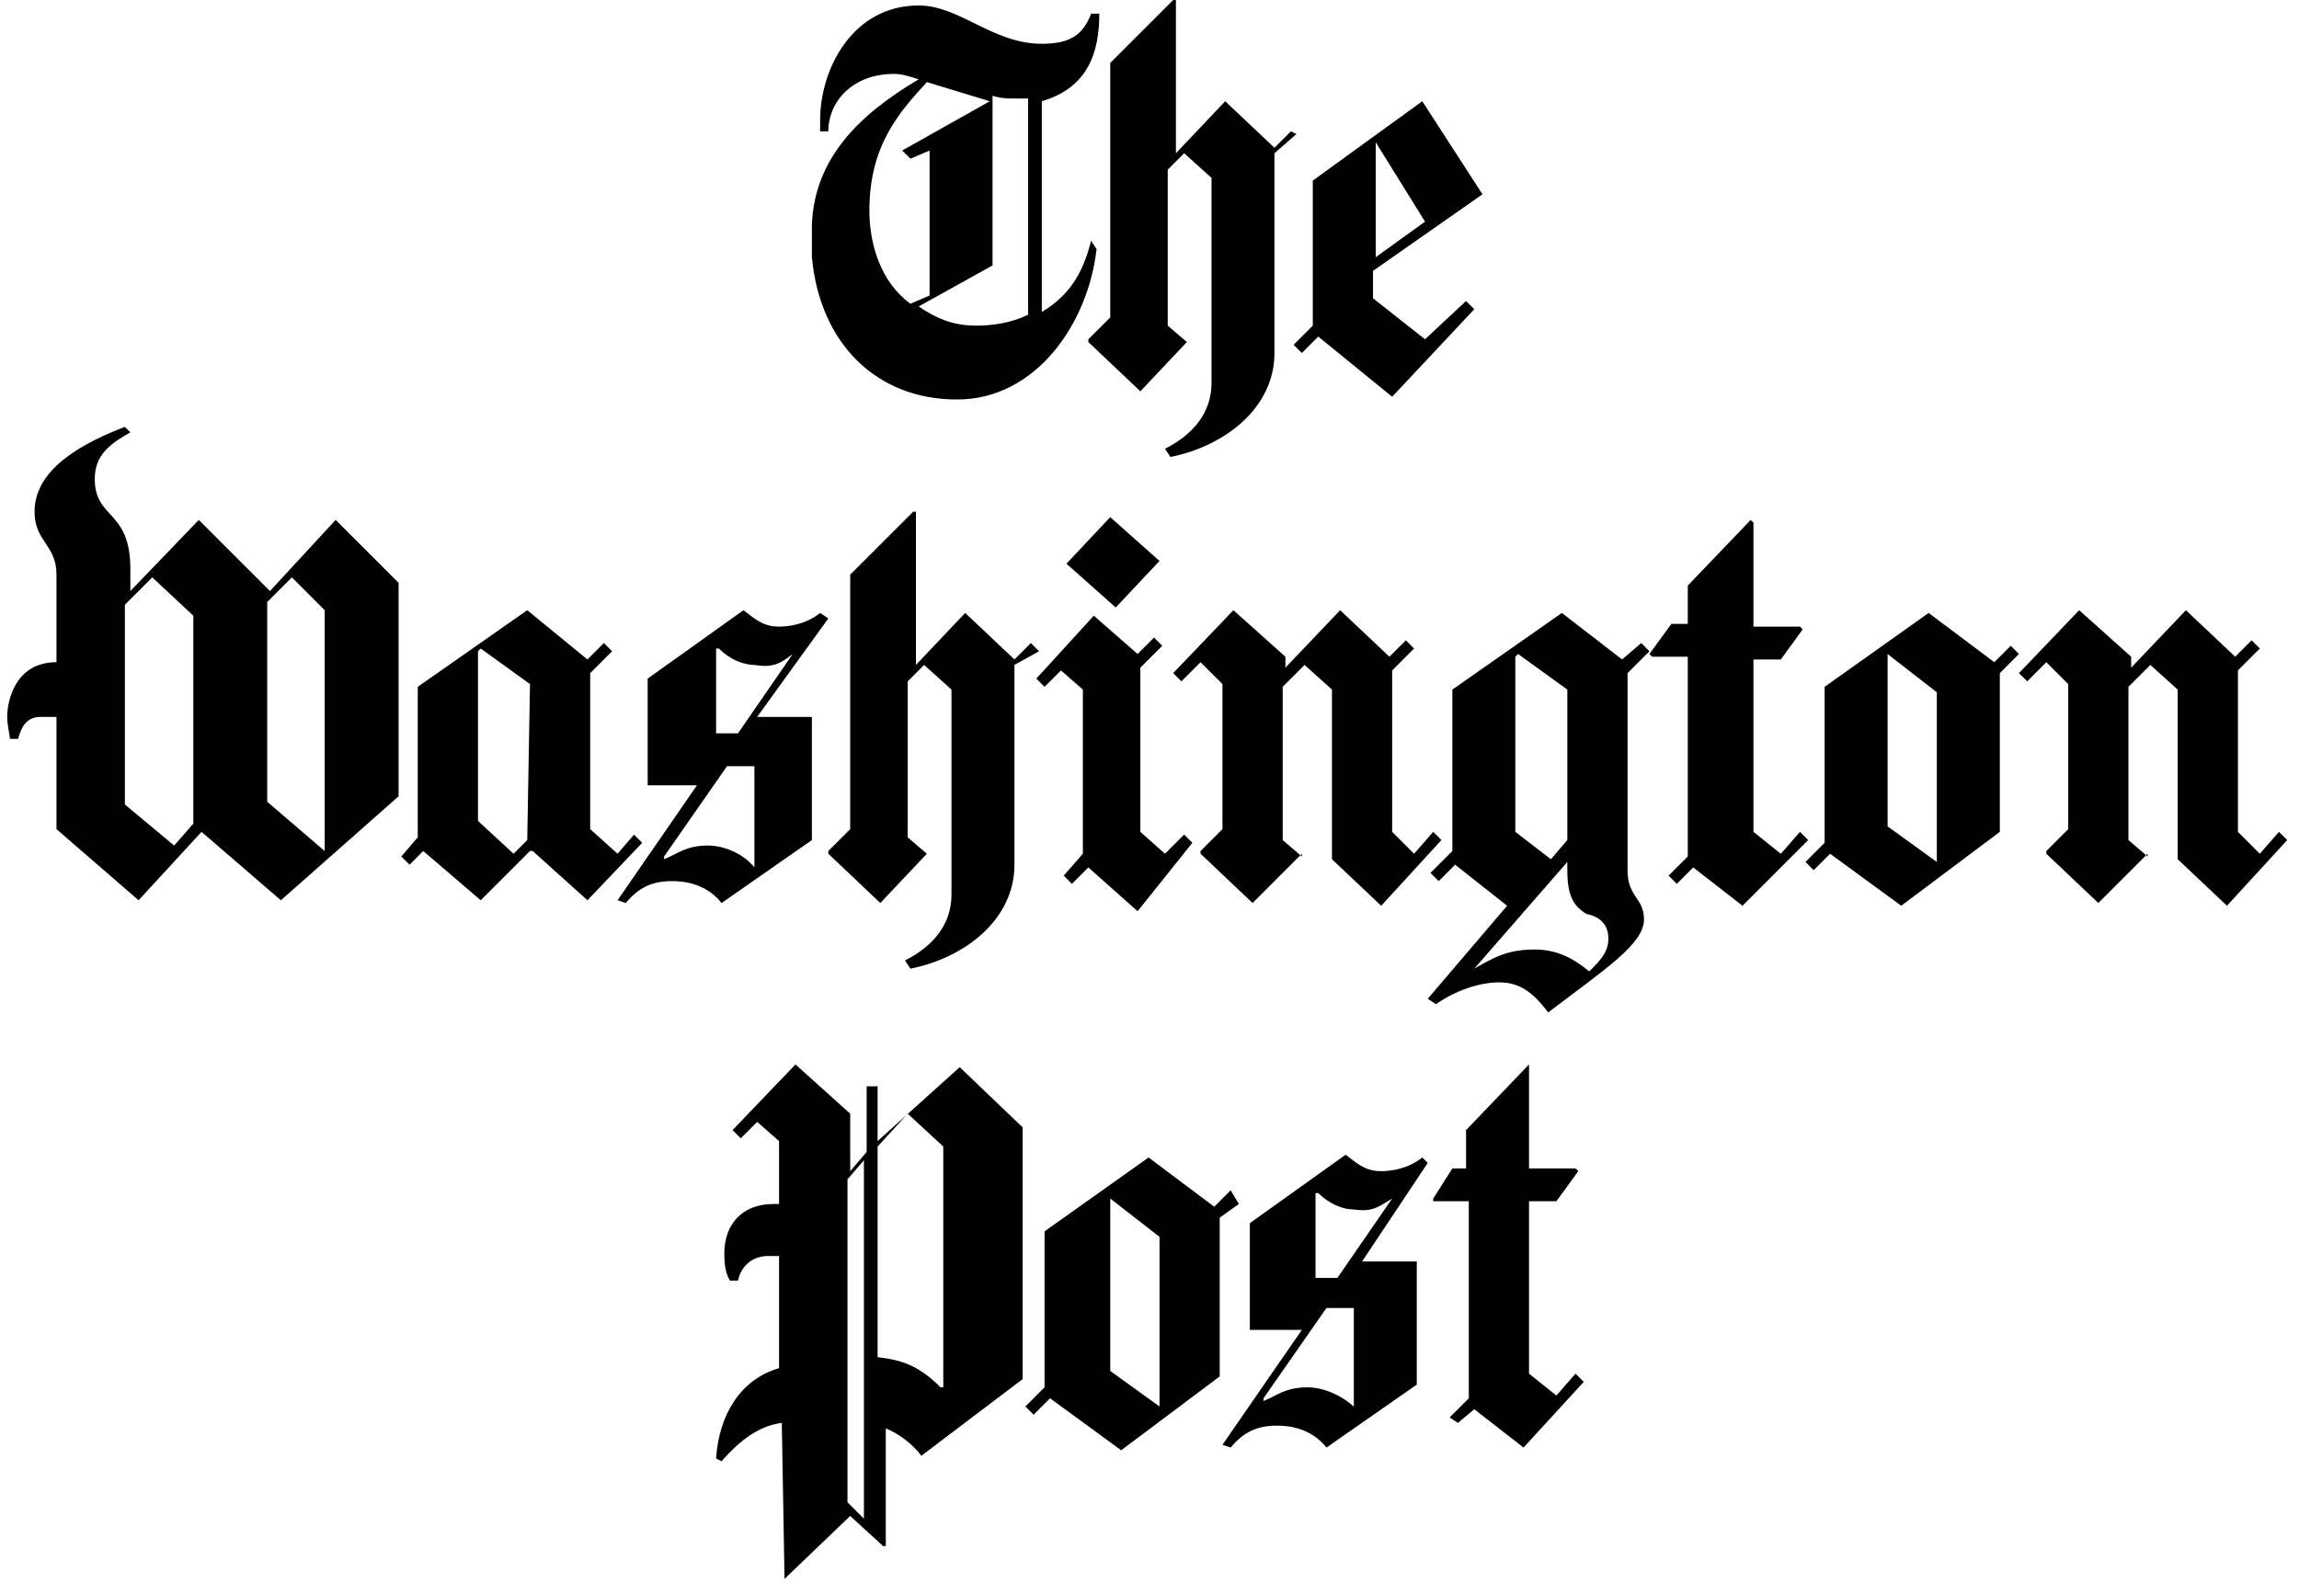 <svg width="121" height="84" viewBox="0 0 121 84" fill="none" xmlns="http://www.w3.org/2000/svg">
<path d="M10.175 43.361L9.166 44.514L6.573 42.353V31.837L8.014 30.396L10.175 32.413V43.361ZM17.089 44.802L14.064 42.209V31.693L15.361 30.396L17.089 32.125V44.802ZM20.979 41.921V30.684L17.666 27.371L14.208 31.116L10.463 27.371L6.861 31.116V29.964C6.861 26.795 4.988 27.371 4.988 25.21C4.988 23.914 5.853 23.337 6.861 22.761L6.573 22.473C3.548 23.625 1.819 25.066 1.819 26.939C1.819 28.523 2.972 28.668 2.972 30.252V34.862C0.811 34.862 0.379 36.879 0.379 37.743C0.379 38.175 0.523 38.752 0.523 38.896H0.955C1.099 38.319 1.387 37.743 2.107 37.743H2.972V43.65L7.293 47.395L10.607 43.794L14.784 47.395L20.979 41.921ZM27.75 44.226L27.029 44.946L25.157 43.217V34.286L25.301 34.142L27.894 36.014L27.75 44.226ZM39.706 45.666C39.13 44.946 38.122 44.514 37.257 44.514C36.105 44.514 35.673 44.946 34.952 45.234V45.09L38.266 40.336H39.706V45.666ZM41.723 34.43L38.842 38.607H37.69V34.142H37.834C38.41 34.718 39.13 35.006 39.706 35.006C40.571 35.15 41.003 35.006 41.723 34.43ZM33.8 44.37L33.368 43.938L32.504 44.946L31.063 43.65V35.438L32.215 34.286L31.783 33.853L30.919 34.718L27.75 32.125L21.987 36.158V44.082L21.123 45.09L21.555 45.522L22.275 44.802L25.301 47.395L27.894 44.802H28.038L30.919 47.395L33.8 44.37ZM43.596 32.557L43.164 32.269C42.443 32.845 41.579 32.989 41.003 32.989C40.139 32.989 39.706 32.557 39.13 32.125L34.088 35.726V41.344H36.681L32.504 47.395L32.936 47.539C33.656 46.675 34.376 46.387 35.385 46.387C36.537 46.387 37.401 46.819 37.978 47.539L42.731 44.226V37.743H39.85L43.596 32.557ZM54.688 34.286L54.256 33.853L53.392 34.718L50.799 32.269L48.206 35.006V26.939H48.062L44.748 30.252V43.65L43.596 44.802V44.946L46.333 47.539L48.782 44.946L47.774 44.082V35.87L48.638 35.006L50.078 36.303V47.107C50.078 48.691 49.07 49.844 47.63 50.564L47.918 50.996C50.799 50.42 53.392 48.403 53.392 45.522V35.006L54.688 34.286ZM62.756 44.37L62.323 43.938L61.315 44.946L60.019 43.794V35.15L61.171 33.998L60.739 33.565L59.874 34.43L57.569 32.413L54.544 35.726L54.976 36.158L55.841 35.294L56.993 36.303V44.946L55.985 46.098L56.417 46.531L57.281 45.666L59.874 47.971L62.756 44.37ZM61.027 29.532L58.434 27.227L56.129 29.676L58.722 31.981L61.027 29.532ZM84.652 49.412C84.652 50.132 84.22 50.564 83.644 51.141C82.78 50.42 81.915 49.988 80.763 49.988C79.322 49.988 78.602 50.42 77.594 50.996L82.491 45.378V45.81C82.491 47.107 82.78 47.683 83.5 48.115C84.22 48.259 84.652 48.691 84.652 49.412ZM82.491 44.226L81.627 45.234L79.754 43.794V34.574L79.898 34.43L82.491 36.303V44.226ZM101.939 45.378L99.346 43.505V34.43L101.939 36.447V45.378ZM75.865 44.226L75.433 43.794L74.424 44.946L73.272 43.794V35.294L74.424 34.142L73.992 33.709L73.128 34.574L70.535 32.125L67.653 35.15V34.574L64.916 32.125L61.747 35.438L62.179 35.87L63.188 34.862L64.34 36.014V43.65L63.188 44.802V44.946L65.925 47.539L68.518 44.946V45.09L67.51 44.226V36.158L68.662 35.006L70.103 36.303V45.234L72.695 47.683L75.865 44.226ZM86.813 34.286L86.381 33.853L85.373 34.718L82.203 32.269L76.441 36.303V44.802L75.289 45.954L75.721 46.387L76.585 45.522L79.322 47.683L75.144 52.581L75.577 52.869C76.585 52.149 77.882 51.717 78.89 51.717C79.898 51.717 80.619 52.149 81.483 53.301C84.508 50.996 86.525 49.7 86.525 48.403C86.525 47.251 85.661 47.251 85.661 45.81V35.438L86.813 34.286ZM95.168 44.226L94.736 43.794L93.728 44.946L92.287 43.794V34.718H93.728L94.88 33.133L94.736 32.989H92.287V27.515L92.143 27.371L88.83 30.828V32.845H87.966L86.813 34.43L86.957 34.574H88.83V45.09L87.822 46.098L88.254 46.531L89.118 45.666L91.711 47.683L95.168 44.226ZM106.261 34.43L105.829 33.998L104.964 34.862L101.507 32.269L96.033 36.158V44.37L95.025 45.378L95.457 45.81L96.321 44.946L100.066 47.683L105.253 43.794V35.438L106.261 34.43ZM120.379 44.226L119.946 43.794L118.938 44.946L117.786 43.794V35.294L118.938 34.142L118.506 33.709L117.642 34.574L115.048 32.125L112.167 35.15V34.574L109.43 32.125L106.261 35.438L106.693 35.87L107.702 34.862L108.854 36.014V43.65L107.702 44.802V44.946L110.439 47.539L113.032 44.946V45.09L112.023 44.226V36.158L113.176 35.006L114.616 36.303V45.234L117.209 47.683L120.379 44.226ZM57.425 12.677C56.993 14.406 56.273 15.558 54.832 16.423V5.33C57.281 4.61 57.858 2.737 57.858 0.72H57.425C56.993 1.873 56.273 2.305 54.832 2.305C52.239 2.305 50.511 0.288 48.35 0.288C44.892 0.288 43.164 3.601 43.164 6.339V6.915H43.596C43.596 5.33 44.892 3.89 47.053 3.89C47.485 3.89 47.918 4.034 48.35 4.178C45.181 6.05 42.876 8.355 42.731 11.813V13.541C43.164 18.151 46.189 21.032 50.367 21.032C54.544 21.032 57.281 16.999 57.714 13.109L57.425 12.677ZM45.757 11.092C45.757 7.635 47.341 5.906 48.782 4.322L52.095 5.33L47.485 7.923L47.918 8.355L48.926 7.923V15.558L47.918 15.99C46.333 14.838 45.757 12.821 45.757 11.092ZM54.112 16.567C53.248 16.999 52.239 17.143 51.375 17.143C50.078 17.143 49.214 16.711 48.35 16.134L52.239 13.974V5.042C52.672 5.186 53.104 5.186 53.392 5.186H54.112V16.567ZM75.001 17.863L72.263 15.702V14.262L78.026 10.228L74.856 5.33L69.094 9.508V17.143L68.086 18.151L68.518 18.583L69.382 17.719L73.272 20.888L77.594 16.279L77.161 15.846L75.001 17.863ZM72.407 7.491L75.001 11.669L72.407 13.541V7.491ZM67.942 6.915L67.077 7.779L64.484 5.33L61.891 8.067V0H61.747L58.434 3.313V16.711L57.281 17.863V18.007L60.019 20.6L62.467 18.007L61.459 17.143V8.932L62.323 8.067L63.764 9.364V20.168C63.764 21.753 62.756 22.905 61.315 23.625L61.603 24.058C64.484 23.481 67.077 21.465 67.077 18.583V8.067L68.23 7.059L67.942 6.915ZM46.189 60.072V57.191H45.613V60.648L44.748 61.657V58.632L41.867 56.038L38.554 59.496L38.986 59.928L39.85 59.064L41.003 60.072V63.385H40.715C38.986 63.385 38.122 64.538 38.122 65.978C38.122 66.843 38.266 67.131 38.41 67.419H38.842C38.986 66.699 39.562 66.123 40.427 66.123H41.003V72.029C38.986 72.605 37.834 74.478 37.69 76.783L37.978 76.927C38.986 75.774 39.994 75.054 41.147 74.91L41.291 83.121L44.748 79.808L46.477 81.393H46.621V75.198C47.341 75.486 48.062 76.062 48.494 76.639L53.824 72.605V59.352L50.511 56.182L46.189 60.072ZM45.469 79.952L44.604 79.088V62.089L45.469 61.08V79.952ZM49.502 73.037C48.494 72.029 47.63 71.597 46.189 71.453V60.36L47.774 58.632L49.646 60.36V73.037H49.502ZM74.856 60.936C74.136 61.513 73.272 61.657 72.695 61.657C71.831 61.657 71.399 61.224 70.823 60.792L65.781 64.394V70.012H68.518L64.34 76.062L64.772 76.207C65.493 75.342 66.213 75.054 67.221 75.054C68.374 75.054 69.238 75.486 69.814 76.207L74.568 72.893V66.411H71.687L75.144 61.224L74.856 60.936ZM71.399 74.19C70.679 73.469 69.67 73.037 68.806 73.037C67.653 73.037 67.221 73.469 66.501 73.757V73.613L69.814 68.859H71.255V74.19H71.399ZM70.391 67.275H69.238V62.809H69.382C69.958 63.385 70.679 63.673 71.255 63.673C72.263 63.818 72.552 63.529 73.272 63.097L70.391 67.275ZM80.475 63.241H81.915L83.068 61.657L82.924 61.513H80.475V56.038L77.161 59.496V61.513H76.441L75.433 63.097V63.241H77.305V73.613L76.297 74.622L76.729 74.91L77.594 74.19L80.186 76.207L83.356 72.749L82.924 72.317L81.915 73.469L80.475 72.317V63.241ZM64.772 62.665L63.908 63.529L60.451 60.936L54.976 64.826V73.037L53.968 74.046L54.4 74.478L55.265 73.613L59.01 76.35L64.196 72.461V64.106L65.204 63.385L64.772 62.665ZM61.027 74.046L58.434 72.173V63.097L61.027 65.114V74.046Z" fill="black"/>
</svg>
